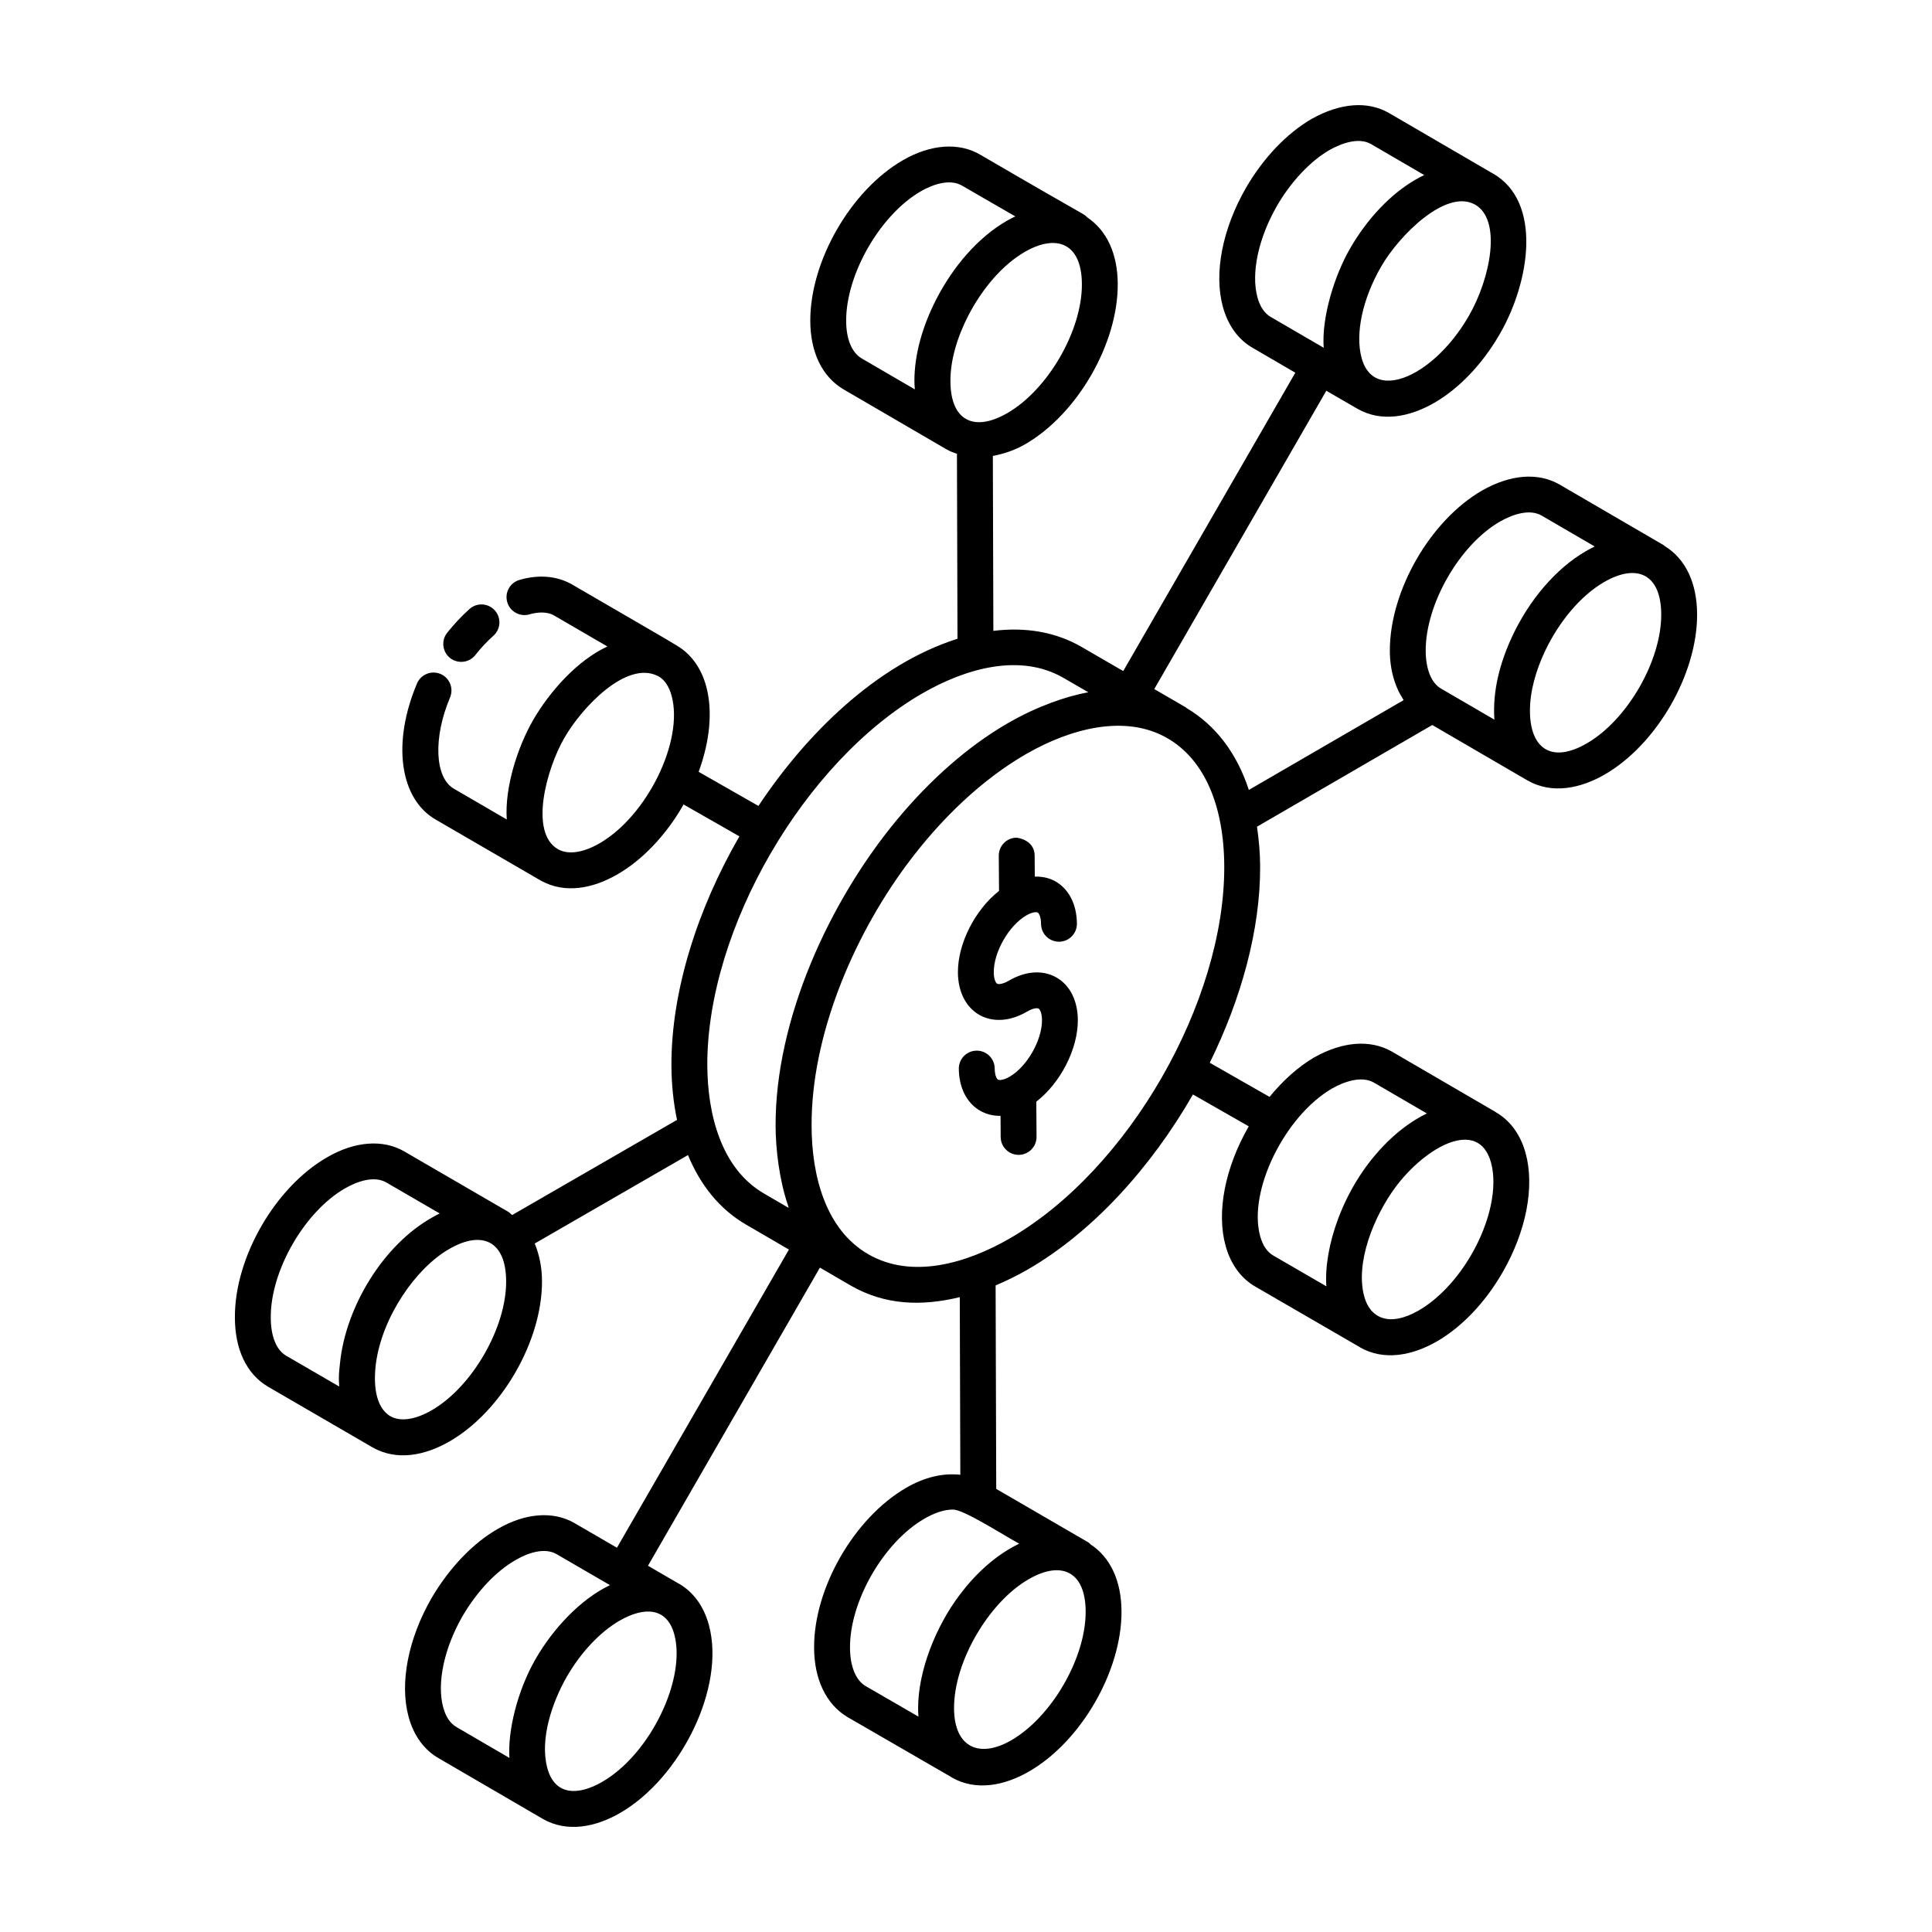 <?xml version="1.0" encoding="UTF-8"?>
<!-- Uploaded to: ICON Repo, www.iconrepo.com, Generator: ICON Repo Mixer Tools -->
<svg fill="#000000" width="800px" height="800px" version="1.1" viewBox="144 144 512 512" xmlns="http://www.w3.org/2000/svg">
 <g>
  <path d="m279.34 465.67c-0.18-0.145-0.305-0.332-0.512-0.453l-27.609-16.031c-5.668-3.332-13.191-2.777-20.598 1.547-13.754 7.938-24.461 26.574-24.371 42.395 0 8.508 3.109 15.02 8.785 18.363l27.633 16.047c0.008 0.004 0.016 0.004 0.023 0.008 0.004 0.004 0.008 0.004 0.012 0.008 6.469 3.715 14.008 2.144 20.441-1.57 13.781-7.957 24.539-26.598 24.492-42.438-0.012-3.797-0.734-7.109-1.93-10l40.617-23.441c3.336 8.078 8.48 14.406 15.359 18.406l11.391 6.633-45.574 79.02-11.215-6.512c-5.652-3.289-13.102-2.715-20.418 1.551-6.551 3.769-12.75 10.242-17.48 18.27-6.246 10.844-8.527 22.629-6.098 31.52 1.355 4.981 4.133 8.777 7.984 10.965 7.965 4.641 28.625 16.668 27.602 16.086 6.5 3.688 14.023 2.121 20.445-1.582 16.074-9.277 28.012-33.336 23.547-49.812-1.348-4.981-4.117-8.781-7.996-10.992-0.02-0.012-0.043-0.012-0.062-0.023l-8.086-4.695 45.566-79.008 7.875 4.586c0.027 0.016 0.051 0.027 0.078 0.047 0.012 0.004 0.023 0.004 0.031 0.008 0.035 0.02 0.066 0.051 0.102 0.07 9.164 5.266 18.797 5.574 28.977 3.113l0.145 47.07c-4.445-0.492-9.367 0.559-14.297 3.426-13.801 7.965-24.539 26.598-24.453 42.395 0 8.312 3.18 14.992 8.797 18.363l27.488 15.887c0.004 0.004 0.012 0.008 0.02 0.012 0.055 0.031 0.094 0.086 0.148 0.121 6.445 3.707 13.992 2.188 20.52-1.578 13.781-7.957 24.539-26.574 24.492-42.383-0.023-8.152-2.977-14.371-8.195-17.789-0.211-0.176-0.367-0.398-0.609-0.543l-24.395-14.164-0.164-53.926c2.805-1.188 5.629-2.547 8.488-4.199 17.141-9.895 32.637-26.93 43.809-46.402l14.793 8.445c-0.012 0.02-0.023 0.031-0.031 0.051-6.273 10.895-8.562 22.695-6.121 31.57 1.363 4.965 4.152 8.75 8.012 10.922l27.238 15.785c0.055 0.031 0.109 0.062 0.164 0.094 0.059 0.035 0.105 0.086 0.164 0.117 6.449 3.727 14.012 2.156 20.438-1.551 6.633-3.828 12.812-10.324 17.391-18.281 6.254-10.84 8.547-22.617 6.133-31.523-1.332-4.93-4.066-8.691-7.875-10.902-0.035-0.02-0.055-0.059-0.09-0.078-0.008-0.008-0.023-0.016-0.039-0.023l-27.602-16.074c-5.691-3.156-12.922-2.586-20.434 1.617-4.269 2.488-8.281 6.144-11.848 10.473l-15.84-9.043c8.375-17.004 13.398-35.27 13.352-51.969-0.012-3.731-0.344-7.223-0.836-10.59l46.453-26.953 25.168 14.656c0.02 0.012 0.039 0.004 0.059 0.016 0.008 0.004 0.012 0.012 0.02 0.016 6.461 3.723 14.035 2.133 20.445-1.562 13.781-7.957 24.539-26.602 24.492-42.441-0.023-8.363-3.086-14.73-8.562-18.082-0.102-0.07-0.16-0.176-0.27-0.242-0.023-0.016-0.051-0.031-0.074-0.047l-27.512-16.02c-5.699-3.285-12.988-2.738-20.566 1.562-13.707 7.91-24.445 26.531-24.445 42.395 0 5.246 1.371 9.68 3.656 13.156l-41.023 23.801c-3.152-9.672-8.75-17.094-16.465-21.672-0.094-0.062-0.148-0.164-0.25-0.223-0.004 0-0.008-0.004-0.016-0.004l-8.332-4.832 45.594-79.055c0.301 0.172-1.82-1.055 8.301 4.805 6.465 3.66 13.926 2.078 20.309-1.605 6.629-3.824 12.805-10.316 17.387-18.277 8-13.867 11.277-35.023-1.867-42.516-0.023-0.012-0.051-0.016-0.074-0.027l-27.473-16c-5.637-3.227-12.879-2.68-20.488 1.586-6.633 3.871-12.801 10.352-17.379 18.25-6.269 10.891-8.559 22.688-6.121 31.562 1.359 4.965 4.148 8.758 8.008 10.926l11.184 6.512-45.605 79.07-10.973-6.359c-6.856-3.992-14.84-5.356-23.445-4.293l-0.137-46.359c2.801-0.531 5.668-1.43 8.609-3.129 13.781-7.957 24.539-26.578 24.492-42.387-0.023-8.09-2.934-14.266-8.086-17.703-1.492-1.352 2.973 1.652-28.352-16.613-5.656-3.332-13.141-2.793-20.523 1.477-13.754 7.969-24.52 26.617-24.52 42.465 0 8.43 3.141 14.918 8.859 18.277l27.551 16.047c0.02 0.012 0.043 0.004 0.062 0.016 0.758 0.434 1.586 0.676 2.394 0.977l0.145 49.02c-21.555 6.84-40.133 25.32-52.754 44.305l-15.84-9.039c2.965-8.082 3.769-16.121 2.008-22.621-1.312-4.863-4.004-8.578-7.746-10.809-1.57-1.031-15.328-8.941-27.895-16.266-3.953-2.227-8.738-2.644-13.84-1.164-2.523 0.723-3.984 3.356-3.258 5.875 0.723 2.531 3.387 3.992 5.875 3.258 1.82-0.516 4.434-0.887 6.508 0.277l14.164 8.234c-7.973 3.691-15.277 11.902-19.668 19.473-4.16 7.203-7.598 17.98-6.996 26.379l-14.008-8.156c-5.086-2.887-5.543-13.512-1.031-24.184 1.02-2.418-0.105-5.207-2.523-6.231-2.418-1.012-5.207 0.105-6.231 2.523-6.68 15.797-4.582 30.66 5.051 36.129 0.02 0.012-0.906-0.531 27.766 16.117 6.5 3.602 13.91 2.031 20.301-1.66 6.641-3.832 12.82-10.328 17.391-18.281 0.047-0.082 0.07-0.164 0.117-0.246l14.812 8.453c-11.164 19.324-18.059 41.074-18.016 60.648 0.023 5.188 0.543 10.023 1.484 14.496l-43.676 25.207c-0.133-0.086-0.25-0.219-0.398-0.316zm-14.332 136.04c-1.668-0.945-2.863-2.703-3.547-5.219-1.75-6.41 0.23-15.715 5.137-24.238 3.887-6.59 8.859-11.852 14.035-14.824 3.219-1.883 7.684-3.426 10.875-1.559l14.137 8.207c-7.996 3.824-15.168 11.734-19.637 19.449-5.035 8.691-7.484 19.465-7 26.344zm38.562 14.516c-6.406 3.699-12.559 3.606-14.52-3.664-2.066-7.617 1.27-17.465 5.191-24.277 3.727-6.43 8.812-11.82 13.953-14.789 6.449-3.727 12.547-3.621 14.5 3.633 3.195 11.785-6.312 31.707-19.125 39.098zm108.4-11.016c-8.195 4.723-15.105 2.144-15.137-8.527-0.031-12.441 9.328-28.18 19.77-34.168 8.617-5 15.078-2.144 15.109 8.574 0.035 12.297-9.008 27.926-19.742 34.121zm-13.605-38.617c-6.309 8.344-11.059 20.09-11.059 30.152 0.008 0.738 0.043 1.465 0.094 2.176l-14.027-8.109c-2.613-1.57-4.113-5.277-4.113-10.199-0.07-12.301 8.949-27.934 19.711-34.145 2.754-1.602 5.359-2.422 7.578-2.422 2.836 0 12.578 6.312 17.547 9.043-6.246 3.031-11.48 7.879-15.73 13.504zm135.59-90.148c-3.707 6.441-8.781 11.836-13.91 14.797-7.977 4.617-12.965 1.984-14.5-3.644-2.422-8.844 2.422-21.051 8.254-28.965 7.977-10.746 22.062-18.609 25.352-6.477 1.734 6.422-0.25 15.727-5.195 24.289zm-36.949-43.984c3.254-1.828 7.746-3.406 11.02-1.602l14.109 8.215c-4.379 2.106-8.352 5.281-11.648 8.746-10.723 11.238-15.715 26.934-14.984 37.066l-13.988-8.113c-1.676-0.941-2.875-2.684-3.559-5.184-3.277-11.914 6.481-31.801 19.051-39.129zm67.496-91.449c-9.531 5.504-15.047 1.113-15.047-8.613-0.027-5.047 1.516-10.633 4.023-15.914 3.629-7.617 9.309-14.586 15.633-18.234 8.691-5.027 15.102-2.141 15.133 8.582 0.035 12.328-9.008 27.984-19.742 34.18zm-23.012-58.785c3.289-1.867 7.805-3.473 11.074-1.586l14.047 8.18c-0.762 0.363-1.527 0.766-2.289 1.211-8.172 4.715-15.203 13.234-19.598 22.672-3.16 6.766-5.227 14.336-4.695 22.008l-14.113-8.215c-2.598-1.48-4.09-5.164-4.09-10.117-0.004-12.363 9.016-28.008 19.664-34.152zm-8.238-54.5c-3.707 6.441-8.777 11.836-13.906 14.793-6.144 3.57-12.531 3.637-14.516-3.691-1.734-6.418 0.27-15.711 5.234-24.262 4.781-8.258 17.172-20.602 24.789-16.367l0.02 0.008h0.004c0.012 0.008 0.023 0.004 0.035 0.012 7.148 4.082 4.078 19.559-1.66 29.508zm-56.008-4.91c-1.754-6.387 0.238-15.699 5.184-24.293 3.703-6.391 8.785-11.785 13.867-14.754 3.246-1.816 7.781-3.457 11.02-1.602l14.113 8.219c-0.719 0.348-1.434 0.73-2.156 1.145-0.027 0.016-0.051 0.02-0.078 0.035h-0.004c-6.629 3.828-12.801 10.309-17.383 18.238-4.09 7.059-7.602 18.18-7.012 26.355l-13.996-8.145c-1.668-0.953-2.871-2.699-3.555-5.199zm-66.273 30.648c-8.898 5.144-15.098 1.988-15.098-8.504-0.031-5.527 1.828-11.695 4.777-17.406 3.652-7.039 9-13.375 14.93-16.797 8.328-4.82 15.102-2.43 15.133 8.582 0.035 12.301-9.008 27.926-19.742 34.125zm-38.578-14.457c-2.68-1.574-4.152-5.152-4.152-10.07 0-12.348 9.055-28.027 19.773-34.234 3.289-1.898 7.742-3.391 10.98-1.488l14.07 8.133c-0.746 0.352-1.496 0.742-2.246 1.168-7.629 4.402-14.238 12.113-18.684 20.773-3.602 6.996-5.824 14.598-5.805 21.676 0.004 0.684 0.043 1.273 0.113 2.223zm-69.512 128.48c-4.34 2.516-8.352 3.086-11.004 1.562-7.703-4.391-3.035-21.344 1.684-29.496 4.648-8.117 16.469-20.578 24.73-16.426 0.051 0.027 0.113 0.027 0.164 0.055 1.66 0.945 2.856 2.703 3.531 5.219 3.238 11.941-6.469 31.789-19.105 39.086zm165.56 6.199c0.102 35.676-25.219 80.254-56.855 98.516-11.523 6.648-25.949 10.824-37.465 4.191-11.402-6.559-15.039-20.988-15.039-34.094-0.102-23.637 10.863-49.68 25-68.859 9.094-12.332 20.062-22.809 31.879-29.633 0.07-0.039 0.133-0.066 0.203-0.105 11.449-6.562 25.965-10.551 37.211-4.07 9.668 5.57 15.02 17.66 15.066 34.055zm-80.039-45.918c11.57-6.664 25.98-10.793 37.516-4.074l6.504 3.769c-5.824 1.023-13.59 3.75-20.988 7.996-0.078 0.043-0.156 0.074-0.234 0.121-10.664 6.156-20.695 15.066-29.445 25.602-18.055 21.738-32.297 53.02-32.215 81.148 0.016 6.07 0.945 14.281 3.293 21.117 0.07 0.203 0.09 0.449 0.164 0.652l-6.539-3.812c-11.301-6.57-14.961-20.891-15.016-34.023-0.07-36.289 25.871-80.535 56.961-98.496zm-168.57 175.51c-2.629-1.547-4.074-5.152-4.074-10.18-0.07-12.328 8.918-27.961 19.633-34.145 3.281-1.91 7.805-3.465 11.039-1.559l14.09 8.18c-0.586 0.285-1.176 0.609-1.766 0.941-13.148 7.266-23.145 23.82-24.645 38.688-0.234 2.281-0.43 3.375-0.219 6.234zm38.559 14.465c-4.328 2.504-8.324 3.078-10.945 1.562-4.137-2.457-4.492-8.871-3.816-14.012 1.648-12.324 10.586-25.238 19.395-30.285 8.672-5.043 15.078-2.207 15.109 8.562 0.035 12.324-9.008 27.977-19.742 34.172z"/>
  <path d="m269.96 317.6c1.52-1.918 3.129-3.641 4.789-5.109 1.965-1.746 2.141-4.75 0.398-6.711-1.758-1.973-4.762-2.141-6.711-0.398-2.07 1.844-4.066 3.969-5.934 6.316-1.629 2.055-1.281 5.047 0.773 6.68 2.051 1.617 5.051 1.285 6.684-0.777z"/>
  <path d="m423.93 403.02c-3.594-2.031-8.172-1.711-12.57 0.867-1.637 0.957-2.766 1.004-3.113 0.809-0.297-0.172-0.867-1.016-0.887-3.004-0.051-5.32 3.953-12.352 8.562-15.059 1.609-0.941 2.715-1.008 3.078-0.793 0.297 0.168 0.867 1.016 0.887 3.012 0.023 2.613 2.148 4.711 4.754 4.711h0.043c2.629-0.023 4.734-2.172 4.711-4.793-0.047-5.09-2.125-9.172-5.703-11.199-1.645-0.934-3.512-1.309-5.461-1.258l-0.039-5.602c-0.02-2.617-1.957-4.309-4.785-4.719-2.629 0.02-4.738 2.164-4.719 4.785l0.066 9.32c-6.332 4.981-10.965 13.941-10.895 21.688 0.051 5.082 2.129 9.156 5.703 11.188 3.594 2.019 8.184 1.711 12.609-0.883 1.742-1.027 2.769-0.965 3.078-0.793 0.297 0.172 0.867 1.016 0.887 3.016 0.051 5.293-3.93 12.301-8.527 14.996-1.633 0.953-2.758 1.004-3.125 0.809-0.293-0.168-0.859-1.008-0.879-2.977-0.027-2.609-2.148-4.707-4.754-4.707h-0.047c-2.629 0.027-4.734 2.176-4.707 4.801 0.051 5.062 2.125 9.129 5.699 11.152 1.562 0.887 3.32 1.324 5.164 1.324 0.062 0 0.129-0.027 0.191-0.027l0.039 5.648c0.02 2.613 2.144 4.719 4.754 4.719h0.031c2.621-0.02 4.738-2.16 4.719-4.785l-0.062-9.316c6.387-4.949 11.078-13.957 11.004-21.727-0.043-5.09-2.125-9.176-5.707-11.203z"/>
 </g>
</svg>